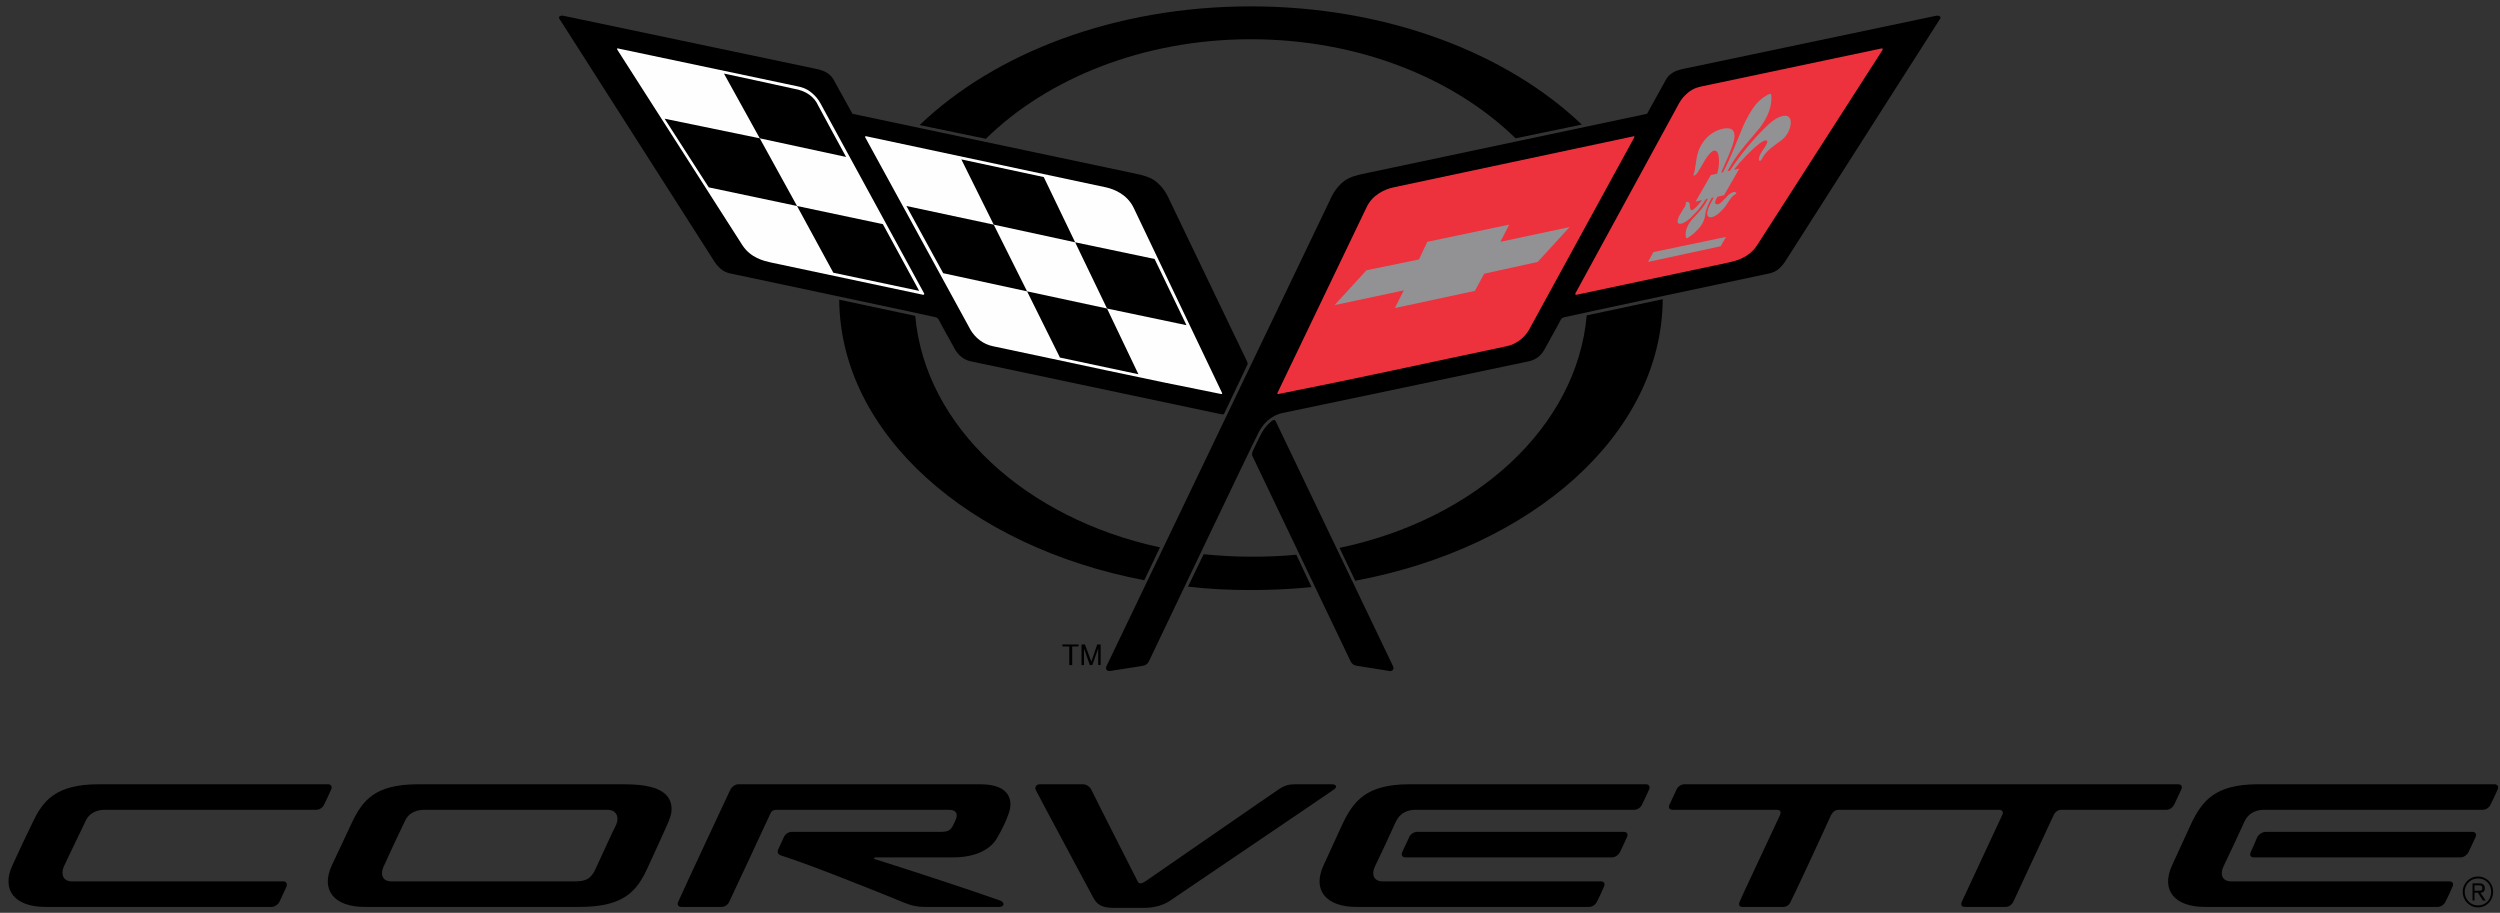 <?xml version="1.0" encoding="UTF-8"?>
<!DOCTYPE svg PUBLIC "-//W3C//DTD SVG 1.1//EN" "http://www.w3.org/Graphics/SVG/1.1/DTD/svg11.dtd">
<!-- Creator: CorelDRAW X7 -->
<svg xmlns="http://www.w3.org/2000/svg" xml:space="preserve" width="5.097in" height="1.861in" version="1.1" style="shape-rendering:geometricPrecision; text-rendering:geometricPrecision; image-rendering:optimizeQuality; fill-rule:evenodd; clip-rule:evenodd"
viewBox="0 0 5097 1861"
 xmlns:xlink="http://www.w3.org/1999/xlink">
 <rect x="0" y="0" width="5097" height="1861" fill="#333333" stroke="none"/>
 <defs>
  <style type="text/css">
   <![CDATA[
    .fil1 {fill:#FEFEFE;fill-rule:nonzero}
    .fil0 {fill:black;fill-rule:nonzero}
    .fil2 {fill:#ED323D;fill-rule:nonzero}
    .fil3 {fill:#929295;fill-rule:nonzero}
   ]]>
  </style>
 </defs>
 <g id="Layer_x0020_1">
  <path class="fil0" d="M2365 1116c-274,-59 -479,-246 -499,-472l-155 -33c2,274 265,504 622,572l32 -67z"/>
  <path class="fil0" d="M2643 1131c-31,3 -61,4 -93,4 -33,0 -65,-2 -96,-5l-32 66c42,5 85,7 128,7 42,0 84,-2 124,-6l-31 -66z"/>
  <path class="fil0" d="M3235 643c-20,228 -227,416 -504,474l32 67c360,-67 625,-298 627,-574l-155 33z"/>
  <path class="fil0" d="M2550 80c219,0 414,79 540,202l135 -28c-153,-146 -398,-241 -675,-241 -277,0 -522,95 -675,242l135 28c125,-123 321,-203 540,-203z"/>
  <path class="fil0" d="M2256 1358c-3,6 1,11 7,10l64 -10c6,-1 12,-2 16,-11 0,0 217,-455 221,-461 10,-22 27,-39 51,-44 6,-1 500,-105 500,-105 12,-2 25,-9 33,-23 0,0 34,-61 34,-62 2,-4 5,-5 11,-6 1,-1 407,-87 407,-87 11,-2 25,-4 39,-25l316 -495c3,-3 1,-8 -7,-7l-514 108c-20,4 -32,10 -40,27l-36 65 -577 122c-14,3 -27,6 -39,14 -15,11 -24,25 -31,41l-455 949z"/>
  <path class="fil0" d="M1981 737c-12,-2 -24,-9 -33,-23 0,0 -34,-61 -34,-62 -2,-4 -5,-5 -10,-6 -2,-1 -408,-87 -408,-87 -11,-2 -25,-4 -39,-25l-316 -495c-3,-3 -1,-8 7,-7l514 108c20,4 32,10 40,27l36 65 577 122c14,3 27,6 39,14 15,11 24,25 31,41l158 329c1,3 1,5 0,6l-47 99c-1,2 -2,2 -4,2l-511 -108z"/>
  <path class="fil0" d="M2555 933c-3,-5 -3,-8 -1,-13 3,-7 11,-23 15,-31 7,-15 17,-26 26,-32 2,-1 4,-2 6,2l239 499c3,6 -1,11 -7,10l-63 -10c-7,-1 -13,-2 -17,-11l-198 -414z"/>
  <path class="fil1" d="M1680 224c-5,-9 -9,-18 -16,-26 -13,-14 -23,-19 -38,-22l-365 -77c-3,-1 -4,0 -2,3l254 397c17,27 45,33 58,36l311 66c2,0 3,-1 2,-3l-204 -374z"/>
  <path class="fil1" d="M2311 423c-13,-26 -38,-37 -56,-41l-488 -104c-2,-1 -4,0 -3,2l215 393c9,15 25,29 46,33 162,34 301,65 463,97 3,1 5,0 3,-3l-180 -377z"/>
  <path class="fil2" d="M3835 99c3,-1 4,0 3,3l-255 397c-17,27 -45,33 -58,36l-311 66c-2,0 -3,-1 -2,-3l204 -374c5,-9 9,-18 16,-26 13,-14 23,-19 38,-22l365 -77z"/>
  <path class="fil2" d="M2786 423c12,-26 37,-37 55,-41l489 -104c1,-1 3,0 2,2l-215 393c-9,15 -25,29 -46,33 -162,34 -301,65 -463,97 -3,1 -5,0 -3,-3l181 -377z"/>
  <polygon class="fil3" points="3200,463 3059,493 3077,458 2910,493 2893,529 2786,551 2721,622 2862,592 2844,628 3007,593 3026,558 3135,534 "/>
  <polygon class="fil0" points="1960,325 2128,361 2192,494 2026,458 "/>
  <polygon class="fil0" points="2192,494 2354,528 2419,663 2257,629 "/>
  <polygon class="fil0" points="2257,629 2094,594 2161,729 2321,763 "/>
  <polygon class="fil0" points="2094,594 2026,458 1848,420 1923,557 "/>
  <path class="fil0" d="M1476 150l73 132 176 38c0,0 -53,-97 -57,-105 -8,-18 -25,-30 -49,-34 -12,-3 -143,-31 -143,-31z"/>
  <polygon class="fil0" points="1355,242 1549,282 1625,420 1445,382 "/>
  <polygon class="fil0" points="1625,420 1800,457 1874,593 1699,556 "/>
  <path class="fil3" d="M3651 247c-1,-7 -5,-11 -11,-11 -16,0 -32,15 -42,25 -26,26 -50,55 -71,87l-5 1c23,-43 47,-64 67,-90 14,-19 25,-42 22,-66 0,-2 -1,-2 -4,-1 -8,3 -20,12 -28,22 -11,14 -19,30 -25,43 -13,31 -25,64 -41,94l-4 1c7,-17 16,-35 22,-52 4,-11 9,-28 1,-35 -7,-7 -25,-2 -35,3 -18,9 -31,27 -36,46 -3,11 -3,19 -5,28 0,5 -2,10 -3,13 -1,3 1,4 3,2 1,-1 5,-4 6,-7 10,-15 16,-30 26,-39 7,-7 13,-4 15,3 3,12 2,27 -2,40l-13 3 -31 54 13 -3c-4,6 -11,14 -16,18 -3,3 -7,4 -8,-1 -1,-3 -1,-6 -1,-9 -1,-6 -9,-6 -8,-1 0,4 -2,7 -5,11 -4,8 -9,13 -11,21 -3,11 4,10 10,8 6,-3 13,-7 21,-16 11,-11 17,-19 26,-33l4 -1c-8,18 -19,28 -31,41 -9,10 -16,23 -14,37 1,2 2,3 4,2 11,-7 22,-17 29,-28 4,-7 6,-13 7,-22 1,-6 5,-19 13,-32l4 0c-5,10 -10,16 -13,29 -2,12 6,12 12,10 9,-4 15,-10 22,-18 5,-6 9,-13 14,-20 3,-4 6,-6 9,-8 5,-2 0,-6 -5,-4 -6,2 -11,7 -14,11 -4,3 -8,9 -13,12 -2,2 -11,3 -9,-4 1,-4 3,-7 5,-10l13 -3 31 -54 -11 2c15,-19 34,-39 53,-54 4,-3 8,-5 9,-5 5,-2 7,0 6,4 -4,10 -11,16 -16,28 0,2 -1,5 -1,7 1,3 4,2 5,0 2,-4 4,-7 6,-10 10,-13 19,-18 36,-31 11,-8 19,-25 18,-38z"/>
  <polygon class="fil3" points="3371,514 3360,534 3508,502 3519,483 "/>
  <polygon class="fil0" points="2180,1318 2166,1318 2166,1314 2199,1314 2199,1318 2186,1318 2186,1356 2180,1356 "/>
  <polygon class="fil0" points="2222,1356 2210,1322 2210,1356 2205,1356 2205,1314 2212,1314 2225,1349 2237,1314 2244,1314 2244,1356 2239,1356 2239,1322 2227,1356 "/>
  <path class="fil0" d="M2716 1599c-12,0 -65,0 -77,0 -12,0 -21,3 -30,9 -8,5 -268,185 -274,189 -8,5 -13,6 -16,-1 -5,-10 -91,-179 -94,-186 -3,-6 -10,-11 -17,-11 -7,0 -80,0 -88,0 -8,0 -11,7 -8,12 2,5 110,206 118,221 9,16 22,19 44,19 23,0 33,0 57,0 24,0 42,-6 55,-15 13,-9 328,-222 333,-226 6,-3 8,-11 -3,-11z"/>
  <path class="fil0" d="M1785 1748c36,0 133,0 159,0 43,0 74,-15 88,-38 11,-19 19,-35 25,-53 8,-23 4,-58 -58,-58 -62,0 -457,0 -494,0 -6,0 -13,5 -16,11 -15,32 -88,188 -106,228 -3,5 -1,11 6,11 17,0 59,0 82,0 7,0 14,-5 16,-11 14,-30 70,-149 84,-180 3,-6 8,-7 12,-7 87,0 336,0 351,0 15,0 18,7 16,16 -1,4 -5,12 -7,16 -5,9 -9,13 -25,13 -20,0 -298,0 -304,0 -6,0 -13,4 -16,11 -3,7 -8,17 -11,24 -3,6 -1,11 5,13 60,19 192,72 253,97 15,6 27,8 39,8 32,0 142,0 153,0 12,0 11,-10 2,-13 -65,-23 -178,-60 -254,-84 -5,-1 -3,-4 0,-4z"/>
  <path class="fil0" d="M1369 1654c2,-23 -10,-42 -44,-50 -12,-3 -28,-5 -54,-5 -85,0 -332,0 -419,0 -88,0 -113,33 -135,79 -12,26 -29,62 -40,85 -25,53 6,86 66,86 61,0 376,0 439,0 92,0 117,-34 138,-79 14,-30 36,-79 36,-79 4,-9 12,-25 13,-37zm-113 28l0 0c-6,11 -28,60 -42,90 -9,19 -18,25 -43,25 -13,0 -282,0 -373,0 -19,0 -23,-15 -16,-30 12,-27 28,-61 43,-92 7,-17 23,-24 40,-24 91,0 285,0 374,0 15,0 25,12 17,31z"/>
  <path class="fil0" d="M92 1849c-60,0 -91,-33 -66,-86 9,-20 30,-65 40,-85 21,-45 47,-79 135,-79 87,0 462,0 468,0 6,0 9,5 6,11 -3,7 -11,24 -14,30 -3,7 -10,11 -16,11 -6,0 -340,0 -431,0 -17,0 -33,7 -40,24 -15,31 -31,65 -44,92 -6,15 -2,30 17,30 90,0 424,0 431,0 6,0 8,5 6,11 -3,7 -11,23 -14,30 -3,7 -11,11 -16,11 -6,0 -401,0 -462,0z"/>
  <path class="fil0" d="M5017 1748c6,0 13,-5 16,-11l14 -30c3,-6 0,-11 -6,-11l-422 0c-6,0 -14,5 -17,11l-13 30c-3,6 -1,11 6,11l422 0z"/>
  <path class="fil0" d="M4495 1849c-60,0 -91,-33 -66,-86 9,-20 30,-65 39,-85 22,-45 48,-79 135,-79 88,0 477,0 483,0 6,0 9,5 6,11 -3,7 -11,24 -14,30 -3,7 -10,11 -16,11 -34,0 -355,0 -446,0 -17,0 -32,7 -40,24 -14,31 -30,65 -43,92 -7,15 -3,30 16,30 91,0 439,0 445,0 7,0 9,5 6,11 -3,7 -10,23 -14,30 -3,7 -10,11 -16,11 -41,0 -415,0 -475,0z"/>
  <path class="fil0" d="M3287 1748c6,0 13,-5 16,-11l14 -30c3,-6 0,-11 -6,-11l-422 0c-6,0 -14,5 -16,11l-14 30c-3,6 0,11 6,11l422 0z"/>
  <path class="fil0" d="M2765 1849c-60,0 -91,-33 -66,-86 9,-20 30,-65 39,-85 22,-45 48,-79 135,-79 88,0 477,0 483,0 6,0 9,5 6,11 -3,7 -11,24 -14,30 -3,7 -10,11 -16,11 -34,0 -355,0 -446,0 -17,0 -32,7 -40,24 -14,31 -30,65 -43,92 -7,15 -3,30 16,30 91,0 439,0 445,0 7,0 9,5 6,11 -3,7 -10,23 -14,30 -3,7 -10,11 -16,11 -41,0 -415,0 -475,0z"/>
  <path class="fil0" d="M4441 1599c-7,0 -1001,0 -1007,0 -6,0 -13,4 -16,11 -4,8 -11,24 -14,30 -3,6 -1,11 6,11 6,0 168,0 212,0 8,0 10,4 7,11 -18,39 -80,170 -82,176 -3,7 -1,11 6,11 20,0 62,0 82,0 8,0 13,-4 16,-11 5,-9 65,-138 82,-176 4,-7 9,-11 16,-11 57,0 322,0 327,0 5,0 10,4 6,11 -18,39 -79,170 -82,176 -3,7 -1,11 6,11 7,0 76,0 83,0 6,0 12,-3 16,-11 3,-7 64,-137 82,-176 3,-7 9,-11 16,-11 43,0 207,0 214,0 7,0 13,-5 16,-11l14 -30c3,-6 1,-11 -6,-11z"/>
  <path class="fil0" d="M5021 1818c0,-17 14,-31 31,-31 18,0 31,14 31,31 0,18 -13,32 -31,32 -17,0 -31,-14 -31,-32zm58 0l0 0c0,-15 -11,-27 -27,-27 -15,0 -27,12 -27,27 0,16 12,28 27,28 16,0 27,-12 27,-28zm-22 2l0 0c5,0 9,-2 9,-9 0,-3 -1,-7 -4,-8 -2,-2 -4,-2 -9,-2l-12 0 0 35 4 0 0 -16 7 0 10 16 6 0 -11 -16zm-12 -4l0 0 0 -11 9 0c6,0 7,2 7,5 0,6 -2,6 -8,6l-8 0z"/>
 </g>
</svg>
